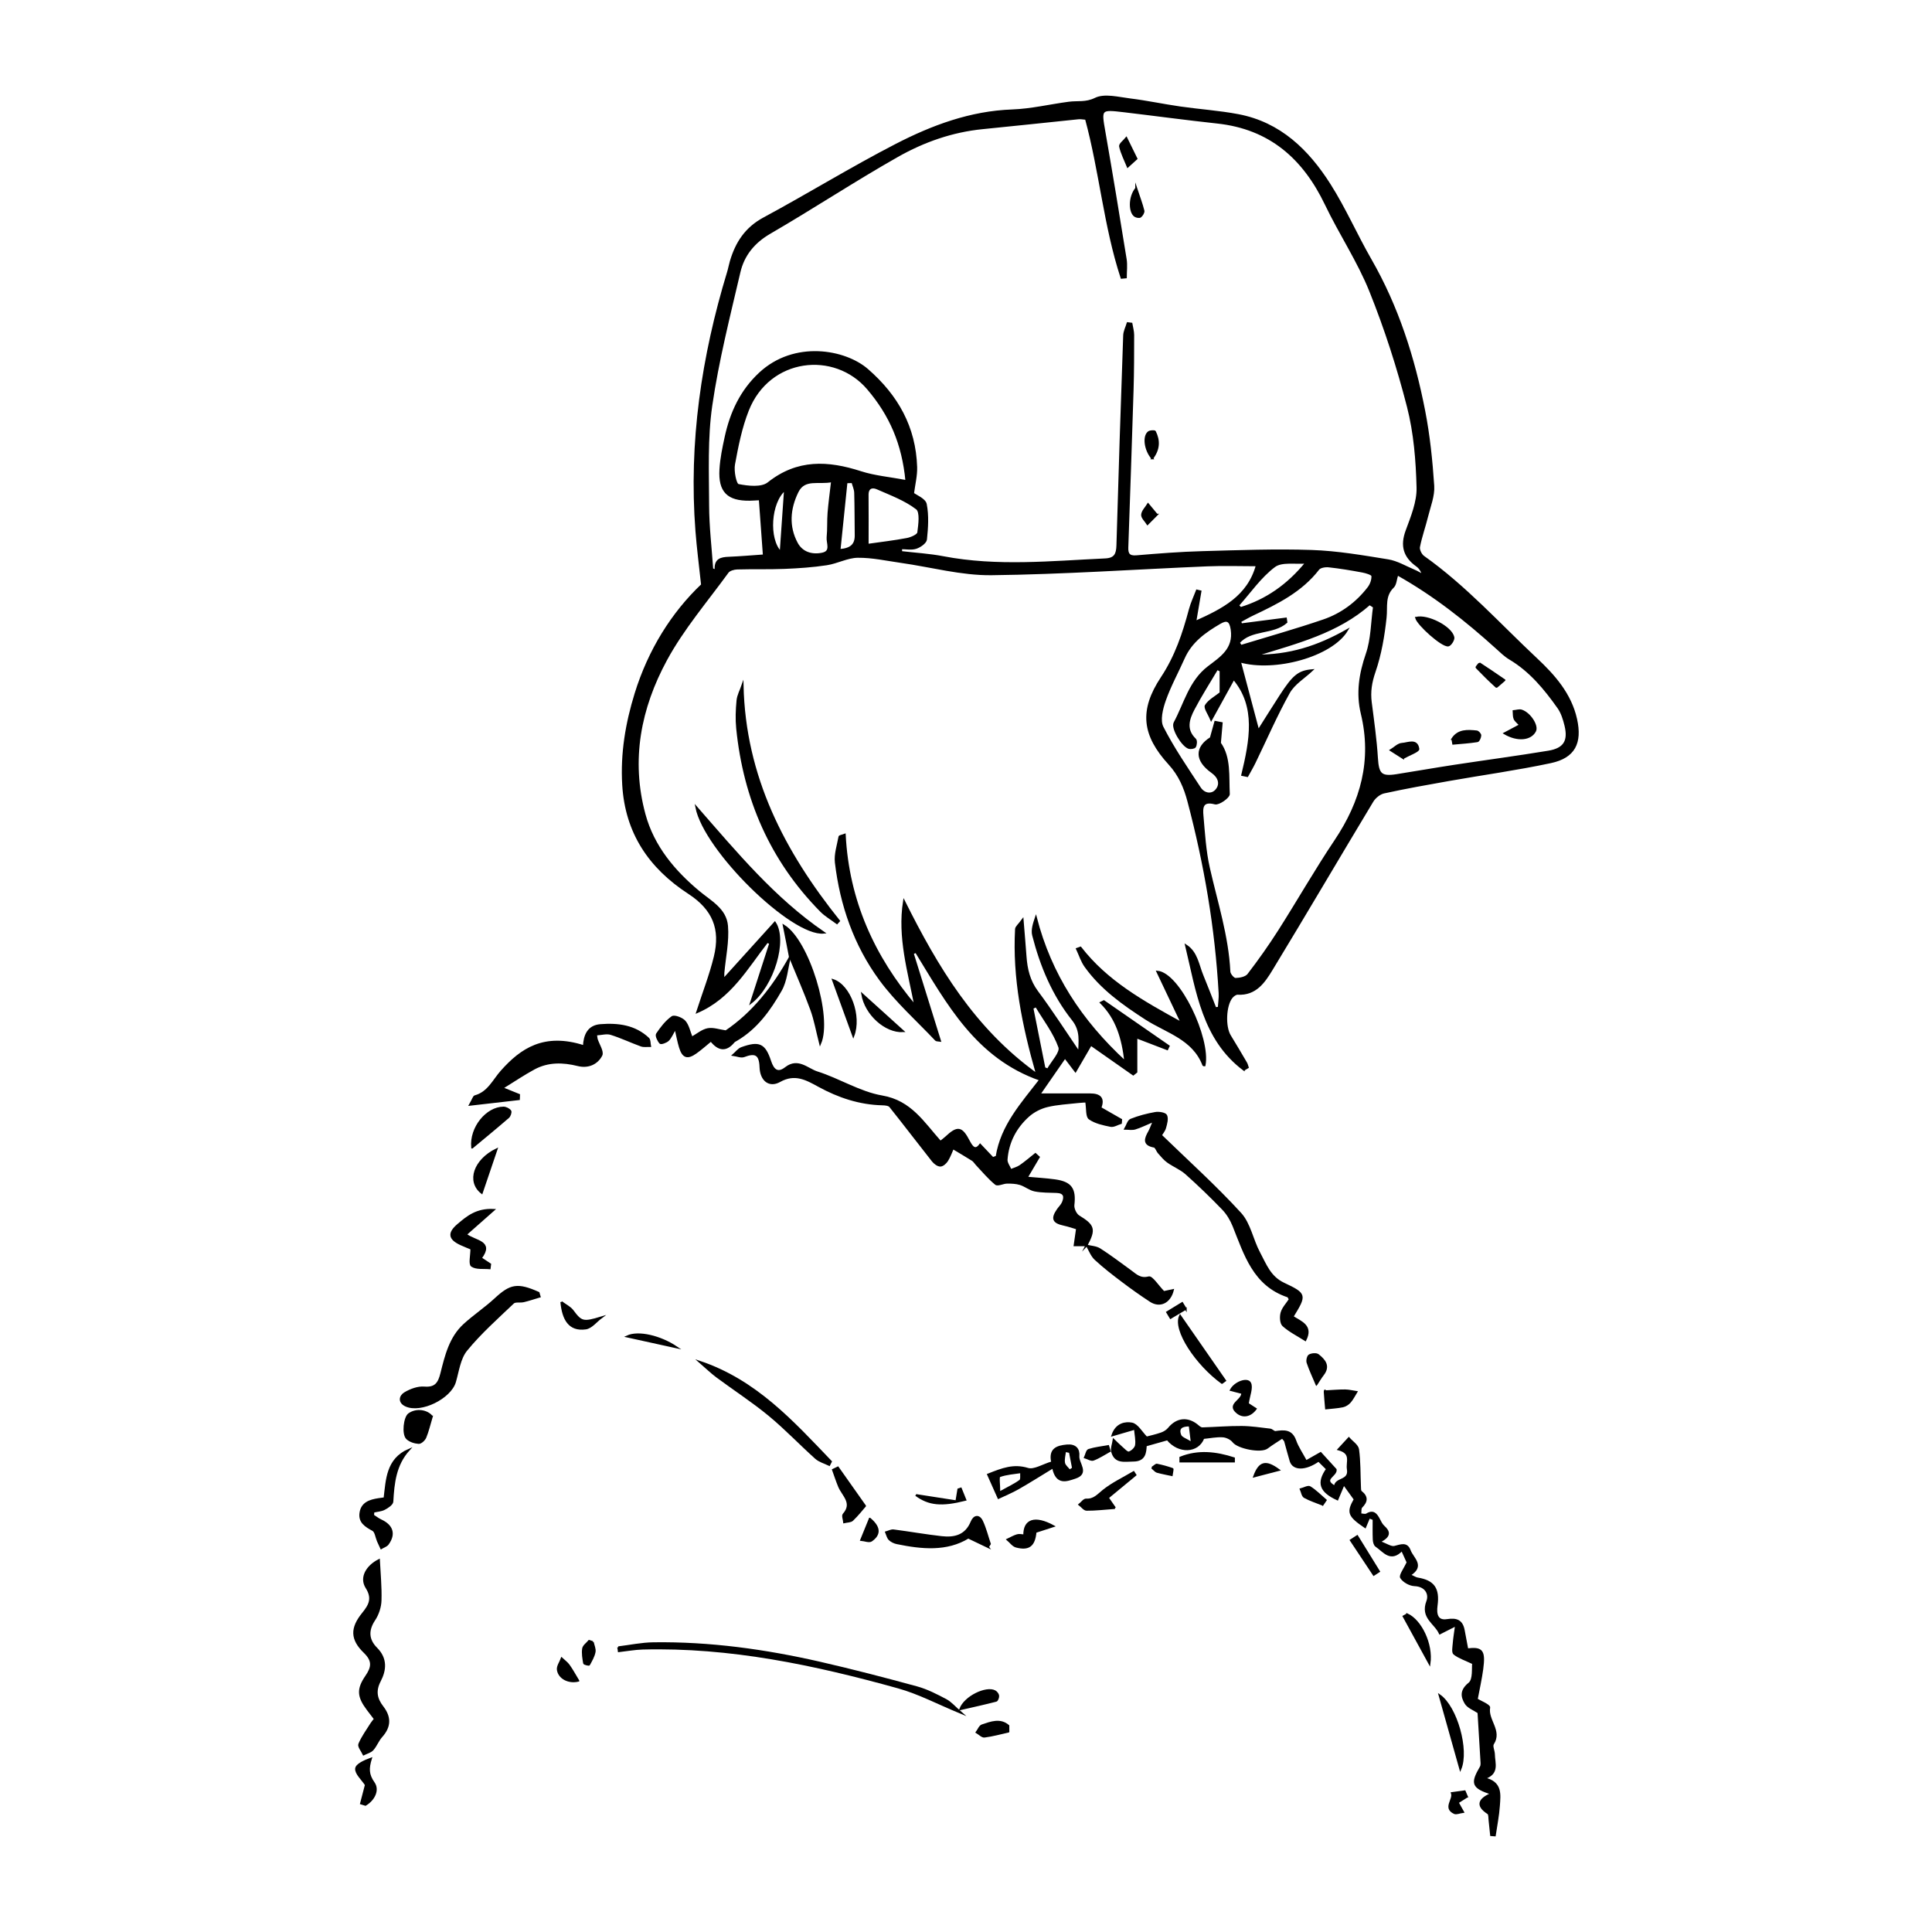 <?xml version="1.0" encoding="UTF-8"?>
<svg xmlns="http://www.w3.org/2000/svg" viewBox="0 0 1000 1000">
  <g stroke="#000" stroke-miterlimit="10">
    <path d="m643.83 553.68c-21.16-15.86-24.25-40.7-29.92-64.29 5.58 3.63 6.19 10.08 8.47 15.57 2.31 5.58 4.45 11.23 6.67 16.85.59-.06 1.19-.12 1.78-.18.16-2.52.58-5.06.44-7.56-1.88-33.71-7.55-66.82-16.18-99.41-1.84-6.95-4.55-13.47-9.82-19.23-13.77-15.03-15.18-27.71-3.97-44.64 7.31-11.04 11.26-22.9 14.57-35.32.89-3.35 2.42-6.54 3.66-9.8.61.14 1.21.29 1.82.43-.86 5.09-1.73 10.19-2.68 15.78 14.12-6.34 27.36-12.9 31.88-29.29-8.42 0-17.08-.31-25.7.05-37.22 1.56-74.43 4.16-111.66 4.59-15.59.18-31.22-4.17-46.85-6.38-7.44-1.06-14.91-2.73-22.35-2.65-5.38.06-10.65 3.04-16.1 3.87-7.2 1.09-14.52 1.59-21.81 1.89-8.17.33-16.36.05-24.53.29-1.69.05-4.03.7-4.91 1.91-10.87 14.97-23.13 29.23-31.88 45.38-13.47 24.85-18.84 51.74-11.15 80.04 4.52 16.64 15.34 29.35 27.82 39.81 6.41 5.37 14.14 9.17 14.88 17.9.67 7.97-1.17 16.16-1.89 24.25-.05.6 0 1.2 0 3.46 9.39-10.39 17.94-19.83 26.65-29.46 6.13 9.24-.93 32.52-12.35 41.43 3.46-10.67 6.72-20.73 9.97-30.79-.53-.22-1.06-.44-1.59-.66-10.48 13.4-18.94 28.92-36.25 36.35 3.33-10.28 6.84-19.28 9.11-28.58 3.55-14.55-.75-24.78-13.42-33.05-20.34-13.26-32.49-31.2-33.98-55.97-.97-16.25 1.66-31.87 6.42-47.26 6.93-22.41 18.99-41.69 34.4-56.3-1.1-10.36-2.25-19.1-2.92-27.87-3.53-45.77 3.1-90.31 16.4-134.03.55-1.81.88-3.7 1.41-5.51 2.83-9.62 7.74-17.23 17.11-22.28 22.98-12.37 45.24-26.11 68.42-38.07 18.74-9.66 38.45-17.02 60.12-17.8 9.82-.35 19.55-2.71 29.35-4 4.52-.6 8.73.39 13.65-2.03 4.77-2.35 11.89-.43 17.89.31 8.72 1.08 17.34 2.93 26.04 4.18 9.99 1.44 20.12 2.09 30.03 3.97 21.64 4.09 36.17 18.35 47.37 36 7.87 12.4 13.79 26.03 21.13 38.8 14.04 24.42 22.44 50.84 27.78 78.24 2.49 12.76 3.83 25.81 4.69 38.79.35 5.19-1.86 10.6-3.16 15.85-1.3 5.3-3.18 10.47-4.22 15.82-.3 1.52.98 4.12 2.34 5.08 21.59 15.3 39.26 34.96 58.42 52.92 9.1 8.52 17.68 18.14 20.57 31.22 2.68 12.16-.91 19.58-13.14 22.19-17.48 3.73-35.23 6.17-52.84 9.28-11.2 1.98-22.41 3.98-33.51 6.41-2.24.49-4.74 2.54-5.96 4.57-17.46 28.99-34.57 58.2-52.15 87.12-3.87 6.36-8.32 13.04-17.58 12.49-1-.06-2.35.93-3.08 1.82-3.44 4.19-3.83 15.24-.95 19.92 2.87 4.66 5.64 9.39 8.41 14.11.4.68.56 1.51.82 2.26-.66.4-1.33.8-1.99 1.19zm-81.72-492.18c-1.43-.11-2.68-.39-3.89-.27-16.53 1.68-33.04 3.51-49.58 5.12-15.8 1.55-30.58 6.76-44.13 14.45-22.33 12.66-43.8 26.83-66.01 39.73-8.32 4.83-13.7 11.46-15.76 20.29-5.35 22.93-11.19 45.84-14.57 69.09-2.46 16.96-1.68 34.45-1.63 51.7.03 10.99 1.36 21.97 2.11 32.96.6.25 1.2.51 1.8.76-.57-5.85 2.76-6.48 6.75-6.64 6.04-.25 12.08-.78 18.18-1.2-.72-9.9-1.4-19.37-2.11-29.07-2.3.11-3.76.23-5.21.25-11.32.15-15.86-4.31-15.17-15.74.34-5.65 1.51-11.29 2.73-16.84 2.75-12.59 7.95-23.8 17.66-32.84 17.92-16.68 44.06-11.96 55.69-1.83 15.44 13.45 24.6 29.73 25.24 50.33.14 4.49-1.03 9.02-1.62 13.71 1.55 1.21 6.08 2.97 6.59 5.52 1.16 5.88.74 12.18.11 18.22-.18 1.68-3.11 3.71-5.17 4.38-2.35.76-5.13.18-7.72.18.01.66.02 1.32.04 1.99 7.28.86 14.64 1.28 21.82 2.66 27.9 5.34 55.85 2.42 83.82 1.13 5.06-.23 6.15-2.7 6.28-7.24 1.03-36.22 2.23-72.44 3.5-108.66.07-2.14 1.19-4.24 1.82-6.35.65.08 1.29.16 1.94.24.32 1.96.92 3.93.92 5.89 0 9.49-.02 18.98-.31 28.46-.83 27.15-1.78 54.29-2.72 81.43-.12 3.36.8 4.96 4.71 4.63 11.32-.96 22.67-1.85 34.02-2.16 18.91-.52 37.86-1.25 56.76-.61 13.2.45 26.38 2.73 39.46 4.85 4.64.75 8.98 3.4 13.43 5.26 1.61.67 3.11 1.6 4.66 2.41-.64-2.26-1.72-3.85-3.19-4.89-6.54-4.67-8.17-10.3-5.32-18.04 2.66-7.21 5.85-14.93 5.67-22.34-.35-14.01-1.49-28.33-4.95-41.85-5.2-20.3-11.67-40.43-19.49-59.87-6.25-15.55-15.76-29.76-23.03-44.95-11.49-23.97-28.95-39.36-56.15-42.3-16.12-1.74-32.19-3.93-48.3-5.84-12.32-1.46-12.23-1.3-10.17 10.48 3.85 22 7.47 44.03 11.03 66.08.49 3.06.07 6.26.07 9.4l-2.2.21c-8.76-26.71-11.01-55-18.4-82.24zm69.63 285.59c-.59-.28-1.18-.55-1.76-.83-4.08 6.91-8.43 13.67-12.15 20.77-2.69 5.13-4.5 10.62.78 15.68.65.62.48 2.76-.08 3.77-.35.63-2.28.91-3.25.59-3.27-1.09-8.82-10.16-7.31-12.96 5.31-9.87 7.87-21.43 17.43-28.77 6.42-4.93 13.59-9.28 12.11-19.5-.7-4.8-2.52-5.48-6.11-3.38-7.7 4.49-14.87 9.57-18.68 18.15-3.25 7.32-7.16 14.39-9.8 21.91-1.52 4.33-3.02 10.32-1.21 13.87 5.57 10.94 12.61 21.15 19.35 31.45 2.16 3.3 6.21 3.95 8.61.98 2.44-3.01 1.32-6.6-2.25-9.13-8.7-6.15-8.5-12.82-.7-17.69.94-3.37 1.63-5.86 2.32-8.35 1.1.21 2.2.42 3.29.63-.28 3.26-.57 6.53-.9 10.35 5.32 7.43 4.13 17.17 4.61 26.36.08 1.61-5.2 5.37-7.13 4.86-6.87-1.82-6.87 2.29-6.5 6.46.8 9.01 1.31 18.15 3.3 26.94 4.02 17.81 9.72 35.25 10.62 53.69.07 1.38 2.07 3.76 3.16 3.75 2.26-.02 5.39-.65 6.61-2.23 5.63-7.33 10.99-14.9 15.96-22.7 9.84-15.45 18.92-31.4 29.12-46.61 13.57-20.24 19.49-41.68 13.67-65.83-2.53-10.49-.96-20.55 2.6-30.86 2.63-7.63 2.58-16.18 3.72-24.32l-2.26-1.47c-16.65 14.67-37.42 19.87-59.32 26.64 17.75.22 32.46-4.53 47.63-13.12-8.06 13.35-37.5 21.31-55.46 16.16 3.28 12.33 6.5 24.49 9.53 35.86 3.35-5.28 7.35-11.71 11.46-18.06 6.74-10.42 9.51-12.62 16.29-13.23-4.03 3.8-9.29 6.92-11.87 11.53-6.55 11.72-11.89 24.11-17.77 36.21-1.16 2.39-2.52 4.67-3.79 7-.88-.18-1.75-.36-2.63-.54 4.27-17.76 7.73-35.41-4.42-49.76-3.49 6.32-7.17 13-11.65 21.13-1.22-3-3.53-6.13-2.77-7.33 1.65-2.63 4.87-4.29 7.63-6.49v-11.6zm91.53-49.79c-.85 2.66-.9 5.23-2.21 6.49-4.78 4.61-3.26 10.24-3.86 15.8-1.01 9.5-2.65 19.13-5.74 28.12-1.87 5.43-2.65 10.32-1.95 15.82 1.23 9.59 2.6 19.19 3.2 28.83.53 8.35 2.03 10.13 10.21 8.84 9.96-1.56 19.88-3.32 29.85-4.84 16.22-2.47 32.49-4.63 48.68-7.3 8.25-1.36 10.78-5.5 8.84-13.52-.78-3.21-1.82-6.62-3.69-9.26-6.94-9.81-14.54-19.05-25.12-25.34-2.49-1.48-4.63-3.59-6.8-5.56-15.76-14.26-32.35-27.4-51.41-38.09zm-254.1-48.3c-1.85-19.33-8.26-34.07-19.91-47.78-17.28-20.32-51.2-16.57-62.15 11.11-3.53 8.92-5.44 18.56-7.18 28.04-.64 3.48.74 10.37 2.21 10.66 5.02 1.01 12.08 1.78 15.51-.94 15.15-12.05 30.91-11.18 47.9-5.7 7.18 2.32 14.91 2.96 23.63 4.6zm172.03 83.65c.37.56.75 1.11 1.12 1.67 14.26-4.36 28.64-8.39 42.74-13.21 9.3-3.18 17.17-8.99 23.23-16.85 1.3-1.68 2.22-4.2 2.04-6.21-.08-.9-3.25-1.86-5.12-2.21-5.78-1.08-11.59-2.06-17.43-2.69-1.77-.19-4.48.22-5.4 1.41-8.84 11.45-21.26 17.58-33.86 23.54-2.26 1.07-4.43 2.36-6.63 3.54l.58 1.51c7.7-.99 15.39-1.99 23.09-2.98.09.63.18 1.25.27 1.88-6.89 6.13-18.35 3.28-24.63 10.61zm-192.1-50.65c7.2-1.03 13.85-1.79 20.4-3.04 2.15-.41 5.61-1.93 5.79-3.28.55-4.19 1.46-10.72-.77-12.44-5.97-4.59-13.43-7.33-20.47-10.43-2.58-1.14-5.01-.49-4.98 3.34.08 8.15.02 16.3.02 25.85zm-18.42-32.94c-6.93 1.46-14.29-1.85-17.89 5.49-4.25 8.65-5.07 17.95-.31 26.72 2.67 4.91 7.85 6.42 13.17 5.29 5.06-1.08 2.42-5.52 2.72-8.49.43-4.18.15-8.43.48-12.63.41-5.14 1.13-10.26 1.83-16.38zm245.47 42.13c-5.62.5-12.7-.95-16.54 1.93-7.24 5.43-12.62 13.34-18.77 20.23.43.46.86.92 1.29 1.39 13.43-4.12 24.55-11.91 34.02-23.54zm-234.94-41.67c-1.02.03-2.04.07-3.07.1-1.19 11.55-2.37 23.11-3.61 35.08 5.95-.42 8.44-2.74 8.38-7.64-.1-7.34-.05-14.68-.27-22.01-.06-1.86-.93-3.69-1.43-5.54zm-37.13 36.33c.76-10.9 1.47-21.23 2.25-32.42-7.84 6.46-9 25.64-2.25 32.42z"></path>
    <path d="m562.51 644.55c-2.09 0-4.18 0-6.27 0 .36-2.46.71-4.92 1.25-8.69-1.65-.48-4.24-1.4-6.91-1.98-5.46-1.19-6.27-3.14-3.04-7.79.84-1.21 1.99-2.27 2.57-3.59 1.35-3.1.91-5.37-3.18-5.53-3.79-.15-7.65-.05-11.34-.78-2.62-.52-4.92-2.52-7.52-3.32-2.16-.67-4.56-.75-6.85-.73-1.99.02-4.78 1.52-5.82.67-3.66-3-6.72-6.73-10-10.2-.67-.71-1.19-1.65-1.98-2.16-3.15-2-6.37-3.87-10.19-6.16-.74 1.66-1.61 4.17-2.97 6.38-.75 1.21-2.34 2.65-3.54 2.64-1.33 0-2.99-1.28-3.93-2.46-7.39-9.35-14.59-18.84-22.03-28.15-.7-.88-2.61-1.06-3.97-1.09-11.88-.27-22.78-3.93-33.07-9.58-6.43-3.53-12.35-6.84-20.18-2.44-5.27 2.96-9.67-.39-9.9-7.27-.23-6.77-2.73-7.89-8.55-5.66-1.53.59-3.65-.36-5.51-.61 1.43-1.23 2.67-3 4.33-3.59 9-3.21 11.81-1.99 14.72 6.81 1.54 4.67 3.88 6.76 8.08 3.49 6.35-4.94 11.21.71 16.23 2.29 11.39 3.6 22.02 10.48 33.58 12.46 14.9 2.55 21.39 13.63 30.24 23.5.97-.78 1.93-1.45 2.78-2.24 6.15-5.74 8.13-5.46 12.04 2.07 1.68 3.24 3.36 4.91 5.74 1.67 2.19 2.31 4.37 4.62 6.56 6.92.66-.25 1.32-.49 1.98-.74 2.55-16.15 13.25-27.71 22.57-39.83-33.09-11.52-47.96-39.56-64.3-66.15-.57.23-1.14.47-1.71.7 4.68 15 9.35 30 14.1 45.24-.96-.16-1.77-.04-2.1-.39-9.73-10.31-20.51-19.86-28.85-31.21-13.11-17.85-20.33-38.56-22.93-60.62-.51-4.31 1.08-8.89 1.86-13.31.07-.4 1.38-.57 2.73-1.08 1.76 34.09 14.88 63.1 36.53 88.66-3.43-17.91-8.79-35.54-5.84-54.25 17.01 34.05 36.1 66.21 68.83 89.64-7.27-25.49-12.22-49.91-10.85-75.18.06-1.12 1.48-2.16 3.4-4.8.61 7.52 1.11 13.24 1.52 18.97.48 6.59 1.87 12.62 6.04 18.22 7.58 10.17 14.44 20.87 21.68 31.48.13-5.56 1.31-11.25-3.23-16.96-10.24-12.88-16.5-27.88-20.55-43.73-.72-2.82.4-6.1 1.41-9.13 7.6 29.38 23.16 53.33 46.32 74.68-1.45-12.47-4.45-22.5-12.66-30.67.51-.25 1.01-.49 1.52-.74 11.18 7.74 22.37 15.48 33.55 23.23-.25.53-.5 1.06-.75 1.59-5.34-2.05-10.68-4.1-15.97-6.13v17.92c-.54.43-1.07.86-1.61 1.29-7.38-5.17-14.77-10.35-21.94-15.38-2.25 3.87-4.9 8.43-7.97 13.71-1.9-2.5-3.35-4.4-5.43-7.13-4.4 6.35-8.59 12.39-13.25 19.12h26.32c4.91 0 7.24 1.92 5.24 6.98 3.67 2.1 7.21 4.13 10.75 6.15-.04.56-.08 1.12-.12 1.68-1.78.54-3.7 1.81-5.3 1.49-3.8-.77-7.91-1.63-10.96-3.78-1.55-1.09-1.07-5.05-1.7-8.82-.19.01-2.13.04-4.04.26-5.41.62-10.93.86-16.18 2.14-3.45.84-7.02 2.67-9.67 5.03-6.66 5.95-10.66 13.6-11.32 22.61-.13 1.75 1.37 3.62 2.12 5.43 1.66-.69 3.48-1.13 4.93-2.13 2.74-1.88 5.27-4.09 7.88-6.16.59.53 1.17 1.06 1.76 1.59-2 3.39-4.01 6.79-6.27 10.63 5.09.47 9.86.72 14.57 1.37 8.41 1.16 10.57 4.48 9.61 12.81-.21 1.85 1.15 4.81 2.7 5.77 7.9 4.86 8.57 6.72 4.03 15.18l.16-.17zm-21.91-91.66c.59.22 1.17.45 1.76.67 2.15-3.92 6.95-8.79 5.95-11.59-2.68-7.52-7.83-14.16-12.01-21.14-.64.31-1.29.62-1.93.93 2.07 10.38 4.15 20.75 6.22 31.13z"></path>
    <path d="m663.72 744.07c-2.8 1.87-5.43 3.45-7.86 5.28-3.2 2.41-15.04.03-17.47-3.13-1.15-1.49-3.56-2.65-5.48-2.77-3.31-.21-6.67.51-10.05.84-2.82 7.43-12.76 7.85-18.59.69-3.54 1-7.08 2-11.22 3.17-.22 3.6-.4 7.83-6.48 7.85-4.46.01-9.22 1.31-10.88-4.46-.53-1.86.45-4.17.75-6.27 1.36 1.3 2.66 2.66 4.08 3.88 1.23 1.05 2.88 2.93 3.83 2.65 1.51-.44 3.41-2.23 3.65-3.69.42-2.59-.28-5.37-.55-8.61-3.88 1.13-7.28 2.12-11.66 3.4 2.05-6.12 6.9-6.67 10.05-6.07 2.78.53 4.91 4.51 7.6 7.24 1.87-.5 4.85-1.14 7.7-2.14 1.42-.5 2.9-1.42 3.84-2.57 4.31-5.25 10.05-5.72 15.26-1.11.58.51 1.41 1.08 2.1 1.06 6.8-.2 13.59-.78 20.39-.73 4.9.04 9.81.8 14.69 1.37.97.11 1.93 1.38 2.77 1.26 4.39-.62 8.28-1.03 10.22 4.46 1.24 3.52 3.47 6.7 5.61 10.7 2.14-1.21 4.77-2.71 7.53-4.27 2.81 3.08 5.45 5.98 7.8 8.56.42 3.25-7.5 4.97-.37 8.86.11-4.63 7.77-2.54 6.67-9.09-.64-3.78 2.35-8.31-4.83-10.24 2.21-2.39 3.77-4.08 5.33-5.77 1.67 1.93 4.5 3.7 4.79 5.81.86 6.31.7 12.76.98 19.15.04.94-.03 2.3.53 2.74 3.31 2.63 3.08 5.03.23 7.9-.73.74-.42 2.5-.59 3.79 1.12.04 2.51.54 3.3.05 3.46-2.12 4.96-.13 6.38 2.57.68 1.3 1.35 2.73 2.41 3.68 2.96 2.68 3.61 5.06-2.27 7.91 3.69 1.33 6.06 3.09 7.89 2.65 3.28-.8 6.35-2.27 7.89 1.93 1.47 4.03 7.66 7.91-.05 12.62 1.94.88 2.96 1.64 4.09 1.82 8.24 1.34 11.05 5.17 9.84 14.02-.6 4.42.21 8.32 5.44 7.5 4.98-.78 7.66.35 8.6 5.26.62 3.2 1.21 6.41 1.86 9.88 7.56-.9 9.05.58 7.74 10.29-.69 5.09-1.84 10.13-2.86 15.62 1.5.94 6.66 3.06 6.45 4.21-1.18 6.55 6.37 12 1.95 18.79-.78 1.2.48 3.61.5 5.46.06 4.58 2.62 10.02-5.17 12.4 9.22 1.96 8.14 8.37 7.76 14.08-.34 5.17-1.4 10.3-2.14 15.44-.64-.05-1.27-.09-1.91-.14-.26-2.6-.5-5.19-.81-7.78-.14-1.21-.01-3.06-.72-3.51-6.31-4.06-4.71-7.36 1.84-10.12-10.02-3.31-10.62-5.26-5.64-13.82.61-1.05.33-2.71.26-4.07-.47-8.31-.99-16.62-1.46-24.17-2.33-1.59-5.43-2.67-6.71-4.83-2.03-3.42-2.5-6.64 1.94-10.21 2.49-2.01 1.66-8.15 2.01-10.41-4.18-1.99-7.35-3.01-9.8-4.93-.94-.74-.41-3.57-.26-5.42.2-2.64.66-5.26 1.21-9.41-3.95 2.01-5.78 2.94-8.37 4.26-2.45-5.44-9.73-8.1-6.49-16.61 1.39-3.66-.63-8.08-6.62-8.33-2.48-.1-5.7-1.89-6.96-3.92-.73-1.17 1.76-4.36 3.37-7.89-.44-.97-1.52-3.36-2.91-6.43-5.92 6.27-9.42.61-13.43-2.11-.79-.54-1.15-2.14-1.2-3.27-.15-3.51-.06-7.03-.06-10.55-.77-.3-1.53-.6-2.3-.9-.74 1.75-1.48 3.51-2.1 4.99-8.63-5.89-9.17-7.6-5.37-14.37-1.71-2.38-3.48-4.83-5.68-7.87-1.29 3.09-2.3 5.48-3.31 7.89-8.79-4.05-10.44-8.45-5.34-15.69-1.42-1.41-2.97-2.95-4.4-4.36-6.84 4.82-13.04 4.69-14.43.23-1.06-3.42-1.91-6.91-2.89-10.35-.1-.36-.5-.64-1.44-1.79zm-47.93-6.25c-4.07-.08-6.38 1.27-4.85 5.1.57 1.43 3.02 2.1 5.96 3.97-.55-4.52-.82-6.72-1.1-9.07z"></path>
    <path d="m669 681.53c4.43 2.85 10.38 4.71 6.64 12.08-4.03-2.56-8.15-4.6-11.44-7.56-1.3-1.16-1.45-4.58-.86-6.6.72-2.47 2.76-4.56 4.27-6.88-.39-.61-.61-1.43-1.06-1.58-17.54-5.88-22.13-21.64-28.08-36.47-1.26-3.15-3.14-6.29-5.47-8.72-6.12-6.36-12.49-12.5-19.08-18.38-2.78-2.47-6.45-3.91-9.52-6.1-1.76-1.26-3.17-3.03-4.63-4.67-.89-1-1.42-2.98-2.37-3.16-5.89-1.09-4.56-4.22-2.57-7.77.69-1.22 1.13-2.59 2.4-5.59-4.15 1.75-6.85 3.13-9.69 3.99-1.57.48-3.4.1-5.11.1.95-1.6 1.54-4.1 2.91-4.64 4.05-1.62 8.35-2.74 12.66-3.5 1.83-.32 5.08.2 5.6 1.3.79 1.7.02 4.31-.56 6.4-.43 1.53-1.61 2.86-2.18 3.83 14 13.59 28.26 26.41 41.15 40.49 4.84 5.28 6.16 13.66 9.71 20.28 3.22 5.99 5.49 12.61 12.66 15.99 11.67 5.51 11.49 5.9 4.63 17.16z"></path>
    <path d="m308.5 535.46c.24 1.65.25 2.08.37 2.46.89 2.82 3.35 6.43 2.39 8.28-2.28 4.39-6.92 6.4-12.09 5.11-7.83-1.96-15.51-2.11-22.74 1.78-5.25 2.83-10.21 6.21-16.52 10.1 4.07 1.64 6.4 2.58 8.74 3.52-.03.73-.06 1.47-.08 2.2-7.87.9-15.73 1.8-25.29 2.9 1.6-2.8 1.92-4.2 2.58-4.38 6.96-1.91 9.54-8.24 13.79-13 10.02-11.22 21.88-19.55 42.58-12.89.28-5.65 2.21-10.43 8.58-10.93 9.03-.7 17.76.34 24.75 6.94.8.75.62 2.55.89 3.86-1.53-.06-3.2.26-4.57-.24-5.28-1.91-10.37-4.36-15.72-6.02-2.18-.68-4.82.14-7.65.3z"></path>
    <path d="m384.35 354.62c1.03 47.49 21.36 86.39 49.91 122.05-.35.38-.7.77-1.04 1.15-2.79-2.09-5.89-3.86-8.31-6.31-25.86-26.22-39.68-58.06-43.35-94.47-.48-4.77-.29-9.67.17-14.45.26-2.71 1.71-5.31 2.62-7.97z"></path>
    <path d="m279.3 671.11c-2.74.81-5.46 1.73-8.24 2.4-1.8.43-4.36-.22-5.44.81-8.33 7.93-17.01 15.64-24.25 24.5-3.47 4.25-4.25 10.79-5.88 16.41-2.42 8.32-17.69 15.91-25.49 12.26-3.61-1.69-3.05-4.86-.39-6.43 2.93-1.73 6.73-3.14 10-2.87 5.93.49 7.6-2.37 8.84-7.3 2.3-9.16 4.52-18.58 11.9-25.29 5.11-4.65 10.93-8.52 16-13.21 7.92-7.34 11.48-8.06 22.4-3.22.19.65.37 1.3.56 1.94z"></path>
    <path d="m559.27 490.49c13.44 17.39 31.95 27.88 52.41 39.06-4.61-9.72-8.44-17.79-12.63-26.61 11.37 1.07 27.1 34.47 24.43 48.43-.2.01-.55.08-.57.03-5.24-13.88-19.06-17.15-29.86-24.12-11.7-7.55-23-15.58-31.23-27.07-1.93-2.69-2.94-6.03-4.38-9.07l1.82-.66z"></path>
    <path d="m194.07 889.75c-1.46-1.91-2.62-3.4-3.75-4.91-4.97-6.63-5.38-10.45-.75-17.2 3.22-4.69 3.68-8.06-.9-12.48-6.94-6.71-6.96-12.47-.8-20.05 3.51-4.32 5.35-7.82 1.83-13.4-3.28-5.19.23-11.04 6.43-14.2.32 6.67 1.05 13.81.83 20.92-.1 3.38-1.34 7.14-3.22 9.96-3.67 5.51-3.32 10.41 1.08 14.82 5.28 5.3 4.72 11.18 1.77 16.83-2.68 5.13-1.86 9.25 1.37 13.41 4.11 5.29 4.04 10.27-.53 15.34-1.81 2-2.76 4.77-4.56 6.78-1.1 1.23-3.07 1.68-4.65 2.48-.82-1.79-2.75-4.05-2.24-5.29 1.57-3.76 4.08-7.12 6.25-10.62.43-.7 1-1.31 1.83-2.39z"></path>
    <path d="m408.84 495.26c-1.48 5.83-1.83 12.31-4.7 17.35-5.72 10.03-12.52 19.56-22.89 25.65-.54.32-1.17.6-1.55 1.06q-5.72 6.92-11.7-.76c-2.59 2.11-5.07 4.35-7.78 6.28-4.46 3.18-6.69 2.4-8.28-2.84-.84-2.76-1.35-5.61-2.32-9.78-1.7 2.85-2.45 4.82-3.81 6.16-.98.96-3.66 1.88-4.05 1.44-1.06-1.18-2.27-3.74-1.7-4.6 2.18-3.26 4.7-6.55 7.84-8.77 1.15-.82 5.1.66 6.48 2.23 1.82 2.07 2.38 5.26 3.67 8.42 2.9-1.62 5.43-3.84 8.29-4.4 2.75-.54 5.84.63 9.39 1.13 13.99-9.45 24.65-22.98 33.15-38.4l-.04-.16z"></path>
    <path d="m320.03 852.65c6.05-.73 12.09-2.02 18.15-2.1 29.18-.41 57.91 3.59 86.28 10.08 16.8 3.84 33.49 8.19 50.11 12.73 5.22 1.43 10.19 4 15.02 6.55 2.56 1.35 4.54 3.78 7.94 6.71-12.02-4.95-21.95-10.25-32.53-13.19-43.26-12.04-87.04-21.33-132.35-20.13-4.13.11-8.24.89-12.35 1.35-.09-.67-.18-1.33-.27-2z"></path>
    <path d="m360.42 417.83c20.95 23.96 40.16 47.2 65.94 64.91-16.46 1.54-61.59-42.66-65.94-64.91z"></path>
    <path d="m362.14 704.86c29.16 9.78 48.23 31.12 67.93 51.64-.29.57-.58 1.15-.87 1.72-2.33-1.15-5.06-1.87-6.92-3.54-8.16-7.31-15.73-15.31-24.16-22.26-8.59-7.08-18-13.17-26.96-19.82-2.96-2.2-5.62-4.81-9.02-7.74z"></path>
    <path d="m544.61 756.89c-1.5-6.78 2.39-8.25 7.7-8.71 4.25-.37 6.2 1.89 5.87 5.46-.35 3.77 5.45 8.89-1.67 11.22-4.31 1.41-9.69 3.74-11.46-5.38-6.5 3.96-12.17 7.55-17.99 10.88-3.28 1.88-6.82 3.32-10.24 4.95-1.72-3.86-3.45-7.73-5.38-12.07 7.5-3 13.28-5.17 20.54-2.96 3.29 1.01 7.8-1.97 12.63-3.4zm-27.38 15.66c4.8-2.66 8.02-4.11 10.8-6.17.82-.61.39-2.9.54-4.41-3.78.6-7.71.8-11.22 2.11-.78.29-.11 4.48-.11 8.47zm36.55-20.99c-.84-.18-1.67-.37-2.51-.55-.22 2.09-.87 4.25-.51 6.23.26 1.43 1.85 2.62 2.85 3.92.6-.39 1.2-.79 1.8-1.18-.54-2.81-1.09-5.62-1.63-8.43z"></path>
    <path d="m408.89 495.43c-.51-2.66-1.02-5.32-1.54-7.98-.48-2.43-.97-4.87-1.66-8.34 12.73 7.86 24.75 47.24 18.81 61.04-1.68-6.6-2.66-12.31-4.62-17.66-3.35-9.18-7.31-18.13-11.03-27.2-.01-.03.03.14.03.14z"></path>
    <path d="m562.34 644.72c2.33.6 5.01.67 6.93 1.9 5.47 3.5 10.64 7.46 15.9 11.27 2.8 2.03 4.97 4.43 9.44 3.28 1.6-.41 4.52 4.31 7.73 7.6.33-.07 2.44-.52 4.73-1.01-1.59 6.38-6.7 8.81-11.58 5.63-4.9-3.2-9.69-6.6-14.36-10.13-4.85-3.67-9.71-7.38-14.15-11.51-2-1.86-3.01-4.78-4.47-7.22 0 0-.17.17-.17.17z"></path>
    <path d="m193.09 784.38c1.34.85 2.6 1.88 4.02 2.53 5.94 2.73 7.35 7.12 3.62 12.25-.74 1.01-2.27 1.45-3.43 2.15-.56-1.22-1.15-2.42-1.68-3.65-.85-1.96-1.13-4.91-2.6-5.72-3.77-2.07-7.17-4.1-6.43-8.94.77-5.06 4.9-6.35 9.25-7.03.82-.13 1.65-.23 3.21-.45 1.18-9.59 1.22-20.13 12.52-25.09-6.98 7.73-7.95 17.14-8.49 26.79-.08 1.37-2.48 2.95-4.13 3.81-1.69.87-3.78.97-5.69 1.41l-.16 1.94z"></path>
    <path d="m511.38 800.71c-3.22-1.54-6.44-3.08-10.21-4.88-11.16 6.83-24 5.57-36.93 2.91-1.39-.29-2.89-1-3.88-1.99-.89-.89-1.16-2.4-1.7-3.64 1.28-.35 2.62-1.13 3.83-.97 8.31 1.07 16.57 2.55 24.9 3.48 6.69.75 12.54-.63 15.51-7.87 1.29-3.15 3.84-3.65 5.42-.27 1.73 3.7 2.71 7.75 4.02 11.64-.32.53-.64 1.05-.97 1.58z"></path>
    <path d="m241.1 638.97c4.95 3.79 14.33 3.49 7.78 12.23 1.82 1.21 3.31 2.2 4.81 3.19-.09.68-.18 1.36-.26 2.05-3.15-.3-6.92.31-9.2-1.26-1.33-.92-.24-5.32-.24-8.86-1.26-.53-3.37-1.34-5.42-2.28-6.1-2.82-6.59-5.78-1.37-10.19 4.69-3.97 9.49-8.04 18.31-7.6-5.39 4.76-9.53 8.41-14.41 12.72z"></path>
    <path d="m632.48 715.77c-13.21-9.58-25.16-27.45-21.66-34.7 8.04 11.58 15.66 22.56 23.28 33.53-.54.39-1.08.78-1.61 1.17z"></path>
    <path d="m447.72 779.47c-1.49 1.71-3.81 4.69-6.51 7.27-.94.9-2.82.8-4.27 1.16-.13-1.38-.91-3.34-.29-4.06 5.21-5.9-.41-9.82-2.33-14.44-1.17-2.82-2.11-5.74-3.15-8.61.84-.4 1.67-.81 2.51-1.21 4.4 6.23 8.8 12.46 14.04 19.88z"></path>
    <path d="m223.5 733.21c-1.28 4.28-2.04 7.64-3.34 10.76-.53 1.28-2.32 2.94-3.44 2.88-2.08-.13-4.56-.91-6.03-2.31-2.33-2.23-1.32-10.9.97-12.56 3.96-2.86 9.49-1.75 11.83 1.23z"></path>
    <path d="m244.4 593.94c-.98-10.29 7.57-20.59 16.2-20.64 1.22 0 2.8.79 3.52 1.74.41.54-.24 2.55-1.01 3.21-5.92 5.13-11.99 10.1-18.7 15.69z"></path>
    <path d="m577.09 780.53c-5.64.41-10.15.95-14.65.92-1.25 0-2.48-1.74-3.73-2.68 1.17-.92 2.38-2.67 3.5-2.6 4.08.24 6.06-2.37 8.87-4.61 4.74-3.8 10.4-6.45 15.68-9.58.31.48.61.97.92 1.45-4.62 3.82-9.25 7.64-14.27 11.79.99 1.43 1.91 2.76 3.69 5.32z"></path>
    <path d="m745.14 877.51c8.68 6.12 14.88 28.27 10.73 38.15-3.61-12.84-7.04-25.03-10.73-38.15z"></path>
    <path d="m535.98 792.93c-.63 7.02-3.42 9.3-10 7.57-1.69-.44-2.99-2.37-4.47-3.61 1.66-.78 3.27-1.75 5.01-2.26 1.11-.32 2.42.04 3.65.1-.18-8 5.43-10.03 15.03-4.8-3.58 1.16-6.4 2.08-9.22 2.99z"></path>
    <path d="m441.67 536.18c-3.5-9.63-7-19.26-10.5-28.9 8.7 2.83 14.41 18.67 10.5 28.9z"></path>
    <path d="m685.74 720.16c4.34-.22 7.45-.51 10.54-.48 1.93.02 3.85.53 5.77.81-1.09 1.74-1.99 3.65-3.33 5.17-.92 1.05-2.35 1.97-3.69 2.25-2.84.6-5.77.73-8.67 1.06-.24-2.83-.5-5.65-.68-8.48-.04-.57.26-1.16.06-.34z"></path>
    <path d="m186.88 933.45c.93-3.55 1.86-7.1 2.51-9.62-1.99-3.03-5.27-5.85-5.06-8.38.18-2.14 4.39-3.94 7.64-5.17-1.49 4.94-1.62 8.17 1.46 12.52 2.63 3.72.11 8.72-4.28 11.36-.76-.24-1.52-.48-2.27-.71z"></path>
    <path d="m642.99 721c-1.96-.51-3.87-1-5.89-1.52 2.07-3.96 8.61-6.29 9.95-3.57 1.18 2.41-.57 6.26-1.2 10.67.23.15 2 1.29 4.09 2.65-2.84 3.8-6.58 4.3-9.44 2.02-5.54-4.41 2.6-6.11 2.49-10.25z"></path>
    <path d="m257 594.9c-2.81 8.28-5.16 15.19-7.64 22.51-7.51-5.91-3.8-16.93 7.64-22.51z"></path>
    <path d="m610.97 754.45c9.22-3.73 18.46-2.63 27.7.35v1.67h-27.7c0-.67 0-1.35 0-2.02z"></path>
    <path d="m728.4 835.6c6.97 3.19 12.95 15.36 11.5 25.49-4.89-8.93-9.13-16.7-13.38-24.46.63-.34 1.25-.69 1.88-1.03z"></path>
    <path d="m290.56 673.94c2.15 1.63 4.49 2.71 5.84 4.53 4.43 5.97 5.48 6.28 14.78 3.46-2.65 1.97-5.12 5.25-8 5.66-8.6 1.21-11.77-4.83-12.62-13.65z"></path>
    <path d="m467.42 533.74c-9.08.49-19.36-8.78-21.11-19.08 7.25 6.55 14 12.65 21.11 19.08z"></path>
    <path d="m497.05 884.66c2.34-6.37 13.39-11.6 17.84-9.29.8.42 1.64 1.45 1.76 2.3.12.84-.48 2.47-1.06 2.62-5.85 1.52-11.77 2.81-18.54 4.37z"></path>
    <path d="m521.92 896.27c-4.11.91-8.19 2.06-12.35 2.58-1.23.16-2.69-1.43-4.04-2.22.92-1.23 1.6-3.16 2.8-3.57 4.56-1.53 9.36-3.43 13.58.21 0 1 .01 1.99.02 2.99z"></path>
    <path d="m681.41 716.53c-1.7-4.04-3.38-7.56-4.61-11.24-.37-1.09.14-3.33.94-3.77 1.22-.67 3.57-.89 4.52-.14 3.24 2.57 5.98 5.64 2.52 10.11-1.22 1.57-2.23 3.32-3.37 5.04z"></path>
    <path d="m702.48 795.11c3.76 6.08 7.51 12.17 11.27 18.25-.9.58-1.79 1.16-2.69 1.74-3.96-5.95-7.91-11.9-11.87-17.86z"></path>
    <path d="m299.31 869.92c-4.95 1.22-9.96-1.36-10.56-5.64-.25-1.82 1.28-3.88 2-5.84 1.24 1.17 2.69 2.18 3.66 3.53 1.68 2.35 3.06 4.92 4.9 7.95z"></path>
    <path d="m450.22 786.1c5.94 5.01 4.65 8.61.78 11.31-1.12.78-3.46-.19-5.24-.36 1.49-3.65 2.97-7.3 4.46-10.95z"></path>
    <path d="m684.59 778.79c-3.15-1.27-6.44-2.3-9.38-3.93-1.06-.59-1.31-2.64-1.93-4.02 1.62-.41 3.77-1.68 4.75-1.07 2.96 1.85 5.46 4.42 8.14 6.72-.52.77-1.05 1.54-1.57 2.31z"></path>
    <path d="m474.1 773.84c7.14 1.11 13.82 2.15 20.93 3.25.44-2.69.73-4.44 1.02-6.19l1.26-.42c.77 1.9 1.54 3.81 2.35 5.82-12.3 3.1-18.84 2.47-25.57-2.47z"></path>
    <path d="m306.8 849.93c.36 1.73 1.26 3.57.94 5.17-.45 2.28-1.72 4.42-2.85 6.51-.1.19-2.48-.33-2.55-.73-.42-2.49-.9-5.11-.51-7.56.23-1.45 2.02-2.65 3.1-3.96.62.19 1.25.38 1.87.58z"></path>
    <path d="m759.27 929.95c-1.53.97-3.06 1.93-4.75 3 .8 1.43 1.57 2.8 2.75 4.91-1.92.28-3.46 1.01-4.45.56-5.74-2.65-.13-6.94-1.31-10.32 2.2-.3 4.4-.6 6.6-.9.39.92.78 1.83 1.17 2.75z"></path>
    <path d="m574.36 751.06c-2.8 1.54-5.49 3.35-8.44 4.46-1.14.43-2.87-.73-4.34-1.17.63-1.34.99-3.55 1.95-3.86 3.24-1.03 6.69-1.38 10.07-1.99.26.85.51 1.7.77 2.56z"></path>
    <path d="m350.15 697.37c-8.69-1.91-16.64-3.66-25.55-5.62 5.86-2.73 17.2 0 25.55 5.62z"></path>
    <path d="m649.18 764.16c2.72-7.43 5.97-8.22 12.69-3.3-5.09 1.32-8.89 2.31-12.69 3.3z"></path>
    <path d="m596.29 759.71c1.26-.82 2-1.69 2.54-1.58 2.72.55 5.42 1.29 8.03 2.21.22.08-.24 2.06-.39 3.16-2.52-.55-5.07-1.02-7.56-1.7-.73-.2-1.29-1-2.63-2.1z"></path>
    <path d="m613.72 677.46c-2.61 1.56-5.23 3.11-7.84 4.67-.58-.97-1.17-1.94-1.75-2.91 2.59-1.58 5.18-3.16 7.77-4.75.61 1 1.21 1.99 1.82 2.99z"></path>
    <path d="m588.22 82.13c-1.91 1.74-3.21 2.91-4.5 4.09-1.4-3.46-3.17-6.84-3.97-10.44-.25-1.14 2.09-2.86 3.24-4.31 1.63 3.32 3.26 6.65 5.23 10.66z"></path>
    <path d="m596.4 237.24c-3.81-4.45-4.61-11.48-1.84-13.55.77-.57 3.04-.64 3.23-.26 2.26 4.59 2.2 9.09-1.39 13.81z"></path>
    <path d="m588.11 97.49c1.54 4.63 2.84 8.05 3.72 11.57.22.87-.71 2.37-1.55 3.04-.53.43-2.06.15-2.8-.33-2.83-1.85-3.16-9.64.63-14.28z"></path>
    <path d="m598.74 266.41c-2.05 2.06-3.41 3.43-4.78 4.81-1.01-1.61-2.92-3.29-2.8-4.81.15-1.87 1.98-3.62 3.08-5.42 1.26 1.52 2.52 3.04 4.49 5.42z"></path>
    <path d="m732.99 319.8c5.74-1.52 18.11 4.68 19.28 10.07.27 1.23-1.49 4.01-2.64 4.21-3.08.54-15.66-10.74-16.64-14.28z"></path>
    <path d="m786.81 375.32c-1.29-1.43-2.43-2.23-2.89-3.33-.49-1.16-.33-2.59-.45-3.91 1.37-.12 2.89-.68 4.08-.29 4.32 1.43 8.39 7.83 7 10.56-2.24 4.4-8.98 5.21-15.79 1.23 2.91-1.55 5.34-2.84 8.04-4.27z"></path>
    <path d="m778.66 352.06c-2.22 1.88-3.99 3.58-4.13 3.46-3.57-3.22-6.99-6.62-10.33-10.09-.09-.09 1.54-2.08 1.62-2.03 4.06 2.62 8.03 5.36 12.84 8.65z"></path>
    <path d="m726.22 392.35c-2.54-1.62-4.44-2.83-6.34-4.04 1.92-1.16 3.79-3.17 5.77-3.28 3.04-.16 7.77-2.68 8.49 2.66.15 1.11-4.85 2.92-7.92 4.65z"></path>
    <path d="m751.74 382.44c3.04-4.66 7.85-4.33 12.6-3.84.73.08 1.89 1.37 1.86 2.07-.04 1.05-.83 2.85-1.51 2.96-4.14.65-8.34.91-12.51 1.29-.14-.83-.29-1.65-.43-2.48z"></path>
  </g>
</svg>
